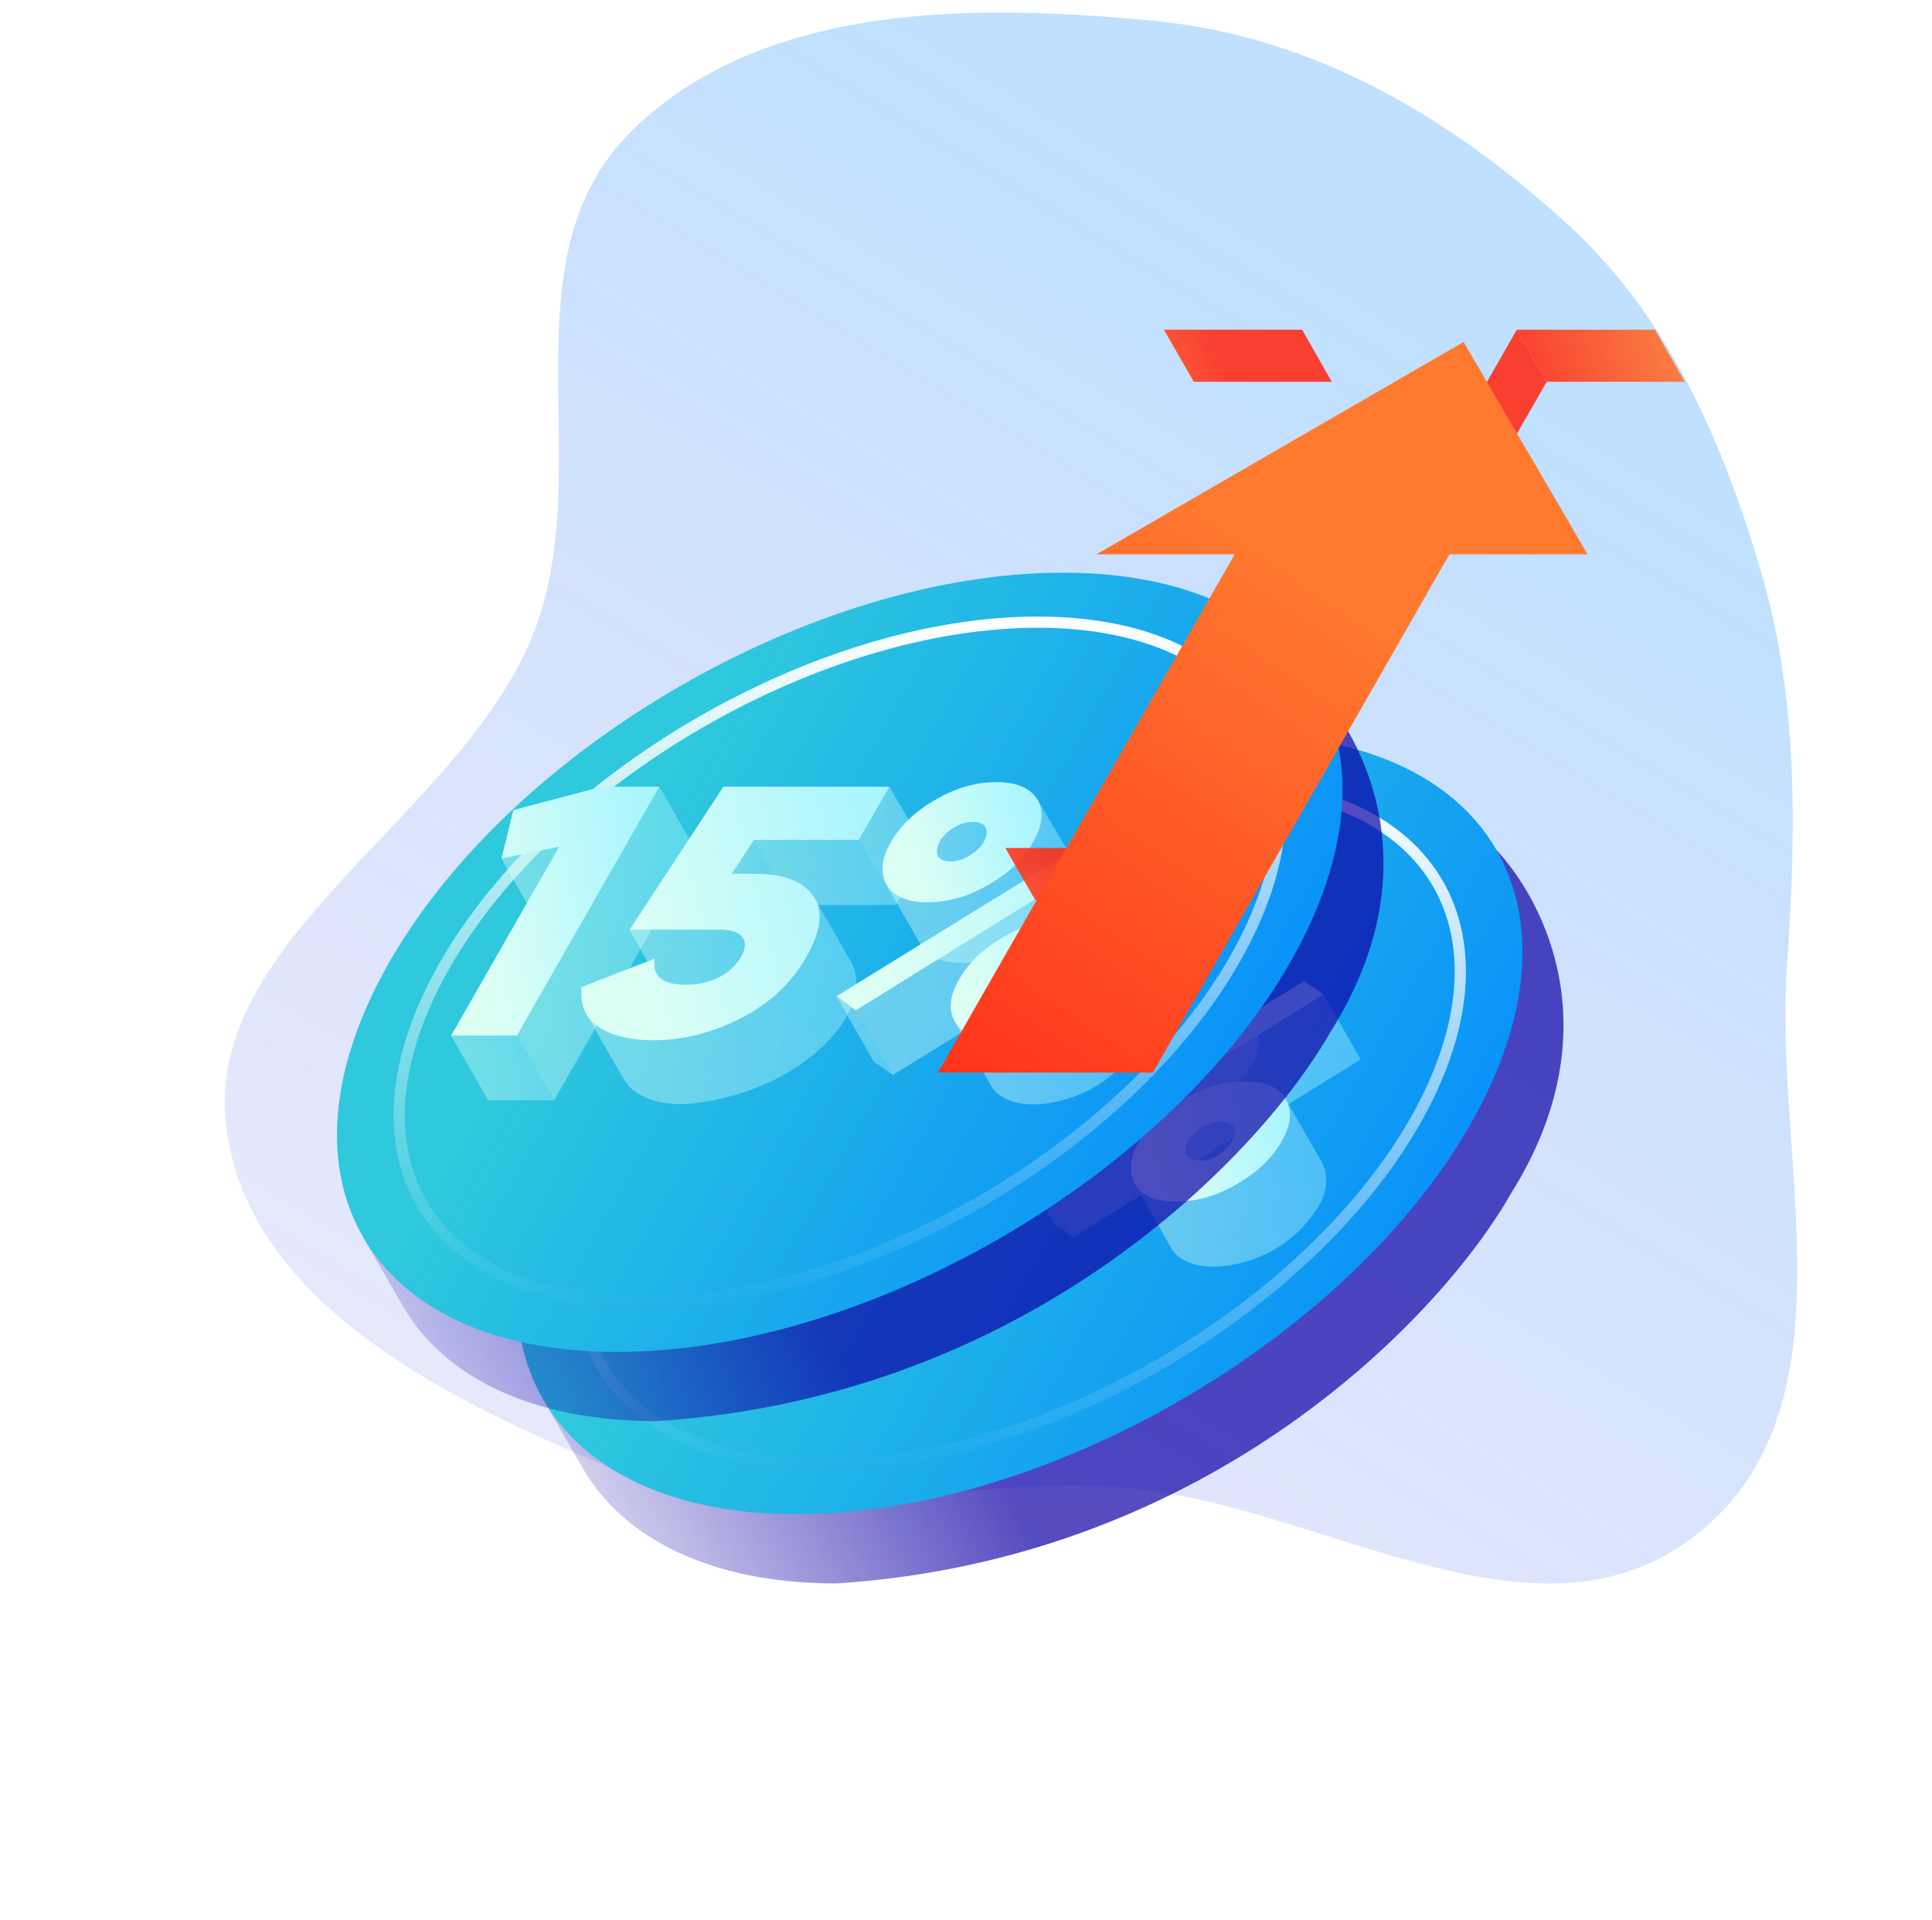 <svg width="172" height="171" viewBox="0 0 172 171" fill="none" xmlns="http://www.w3.org/2000/svg">
<path opacity="0.25" fill-rule="evenodd" clip-rule="evenodd" d="M156.738 50.77C153.291 39.116 148.475 28.082 139.488 19.907C129.375 10.708 117.272 3.305 102.999 1.889C87.144 0.317 67.959 0.108 56.248 11.65C44.557 23.17 53.414 41.934 47.368 56.712C40.841 72.665 18.313 83.563 20.101 100C21.858 116.161 40.233 124.905 55.462 131.139C68.876 136.631 84.331 131.511 99.225 132.393C116.939 133.441 136.36 147.982 150.854 136.787C165.454 125.508 157.893 103.505 159.079 86.159C159.915 73.941 160.13 62.242 156.738 50.77Z" fill="url(#paint0_linear)"/>
<g filter="url(#filter0_d)">
<path opacity="0.7" d="M51.875 120.72C55.518 127.058 63.359 131 74.493 131C107.982 128.819 128.438 106.981 134.48 96.335C143.5 82.008 137.558 70.368 133.255 65.728L48.319 114.558L51.875 120.72Z" fill="url(#paint1_linear)"/>
<path d="M110.636 55.448C132.789 55.448 141.854 70.985 130.894 90.143C119.935 109.301 93.089 124.838 70.937 124.838C48.785 124.838 39.72 109.301 50.679 90.143C61.639 70.985 88.484 55.448 110.636 55.448Z" fill="url(#paint2_linear)"/>
<path d="M108.402 59.853C118.126 59.853 124.847 63.26 127.978 68.625C131.11 73.989 130.756 81.486 125.946 89.895C121.137 98.301 112.823 105.941 103.25 111.481C93.677 117.02 82.893 120.433 73.172 120.433C63.448 120.433 56.727 117.026 53.596 111.661C50.464 106.297 50.818 98.8 55.628 90.391C60.437 81.985 68.751 74.345 78.324 68.805C87.897 63.266 98.681 59.853 108.402 59.853Z" stroke="url(#paint3_linear)"/>
<path opacity="0.4" d="M65.803 79.851L67.752 85.629L63.969 86.709L60.669 80.912L65.803 79.851Z" fill="url(#paint4_linear)"/>
<path opacity="0.4" d="M62.053 96.671L65.354 102.427H59.486L56.186 96.671H62.053Z" fill="url(#paint5_linear)"/>
<path opacity="0.4" d="M74.728 74.503L78.028 80.259L65.356 102.427L62.056 96.671L74.728 74.503Z" fill="url(#paint6_linear)"/>
<path d="M74.725 74.504L62.053 96.672H56.186L65.802 79.852L60.668 80.913L61.727 76.586L69.591 74.504H74.725Z" fill="url(#paint7_linear)"/>
<path opacity="0.4" d="M83.164 79.239L86.465 85.036L84.468 88.058L81.082 82.298L83.164 79.239Z" fill="url(#paint8_linear)"/>
<path opacity="0.4" d="M92.496 79.239L95.796 85.036H86.466L83.165 79.239H92.496Z" fill="url(#paint9_linear)"/>
<path opacity="0.4" d="M95.223 74.504L98.523 80.26L95.793 85.037L92.493 79.24L95.223 74.504Z" fill="url(#paint10_linear)"/>
<path opacity="0.4" d="M75.342 92.997H83.369L84.467 92.473L82.339 87.982L82.014 87.24H80.069H72.041L75.342 92.997Z" fill="url(#paint11_linear)"/>
<path opacity="0.4" d="M91.883 90.262L88.583 84.506L85.281 89.657L81.249 92.344L73.624 94.793H68.25L71.55 100.55C71.88 101.05 72.162 101.366 72.61 101.693C73.791 102.469 75.429 102.92 77.604 102.725C87.566 101.541 91.109 95.447 91.109 95.447C92.7 92.916 92.288 90.936 91.883 90.262Z" fill="url(#paint12_linear)"/>
<path d="M95.222 74.503L92.492 79.239H83.161L81.164 82.26H83.242C85.768 82.26 87.48 82.913 88.417 84.219C89.354 85.526 89.15 87.322 87.806 89.69C86.461 92.017 84.546 93.813 81.979 95.12C79.412 96.426 76.845 97.079 74.237 97.079C72.118 97.079 70.489 96.671 69.307 95.895C68.166 95.12 67.636 93.936 67.799 92.344L74.319 89.812C74.074 91.364 74.971 92.139 77.09 92.139C78.23 92.139 79.249 91.894 80.105 91.445C80.96 90.996 81.572 90.384 81.979 89.69C82.386 88.996 82.468 88.383 82.142 87.934C81.857 87.485 81.164 87.24 80.105 87.24H72.078L80.431 74.503H95.222Z" fill="url(#paint13_linear)"/>
<path opacity="0.4" d="M105.641 81.372L104.086 78.189L103.531 77.662L102.502 77.375L100.814 77.662C100.24 77.953 99.031 78.585 98.777 78.778C98.461 79.019 98.068 79.366 98.249 80.075C98.43 80.783 98.355 80.829 98.777 81.372C99.115 81.806 100.296 82.644 101.509 84.147L105.641 81.372Z" fill="url(#paint14_linear)"/>
<path opacity="0.4" d="M111.764 81.403L108.365 75.577L106.39 78.613L102.071 83.414L100.565 83.945H96.899L94.936 83.241L98.237 88.998C99.742 90.846 105.713 91.168 111.046 85.438C112.403 83.793 112.09 82.063 111.764 81.403Z" fill="url(#paint15_linear)"/>
<path d="M104.021 83.241C102.228 84.302 100.394 84.792 98.602 84.792C96.809 84.792 95.586 84.261 94.975 83.241C94.364 82.179 94.486 80.913 95.342 79.444C96.198 77.933 97.542 76.668 99.335 75.647C101.169 74.586 102.962 74.096 104.754 74.096C106.547 74.096 107.77 74.626 108.381 75.647C108.992 76.668 108.87 77.933 107.973 79.485C107.158 80.954 105.814 82.22 104.021 83.241ZM99.539 80.669C99.702 80.995 100.069 81.159 100.639 81.159C101.209 81.159 101.78 80.995 102.35 80.628C102.921 80.26 103.369 79.893 103.613 79.403C103.899 78.913 103.939 78.464 103.776 78.137C103.613 77.811 103.206 77.647 102.636 77.647C102.065 77.647 101.495 77.811 100.965 78.137C100.394 78.464 99.987 78.872 99.702 79.362C99.417 79.934 99.376 80.342 99.539 80.669Z" fill="url(#paint16_linear)"/>
<path opacity="0.4" d="M92.208 94.427L95.508 100.183L93.797 98.958L90.497 93.161L92.208 94.427Z" fill="url(#paint17_linear)"/>
<path opacity="0.4" d="M117.836 78.546L121.137 84.343L95.507 100.183L92.207 94.427L117.836 78.546Z" fill="url(#paint18_linear)"/>
<path d="M116.085 77.362L117.837 78.546L92.208 94.427L90.497 93.162L116.085 77.362Z" fill="url(#paint19_linear)"/>
<path opacity="0.4" d="M111.831 93.302L109.843 90.385L109.351 89.268C108.768 89.243 107.523 89.231 107.213 89.379C106.826 89.563 105.869 89.474 105.463 90.385C105.058 91.295 104.633 91.756 104.891 92.53C105.149 93.304 104.801 93.341 105.463 93.894C105.993 94.336 106.509 94.532 107.357 95.994L111.831 93.302Z" fill="url(#paint20_linear)"/>
<path opacity="0.4" d="M117.752 93.611L114.451 87.855L112.714 91.534L110.97 92.902L108.277 94.381L105.187 94.698L100.986 95.36L104.306 101.204C104.619 101.789 105.774 102.796 107.973 102.796C110.173 102.796 114.661 101.836 117.386 97.408C118.422 95.723 118.062 94.263 117.752 93.611Z" fill="url(#paint21_linear)"/>
<path d="M114.455 87.854C115.067 88.916 114.944 90.181 114.089 91.651C113.233 93.162 111.888 94.427 110.096 95.448C108.303 96.509 106.469 96.999 104.676 96.999C102.884 96.999 101.661 96.469 101.05 95.448C100.439 94.386 100.561 93.121 101.417 91.651C102.272 90.141 103.617 88.875 105.41 87.854C107.243 86.793 109.036 86.303 110.829 86.303C112.663 86.262 113.844 86.793 114.455 87.854ZM108.425 92.876C108.995 92.508 109.444 92.1 109.688 91.651C109.973 91.161 110.014 90.712 109.851 90.385C109.688 90.059 109.281 89.896 108.71 89.896C108.14 89.896 107.569 90.059 107.04 90.385C106.469 90.712 106.062 91.12 105.776 91.61C105.491 92.1 105.451 92.508 105.614 92.835C105.777 93.162 106.143 93.325 106.714 93.325C107.284 93.407 107.855 93.243 108.425 92.876Z" fill="url(#paint22_linear)"/>
</g>
<g filter="url(#filter1_d)">
<path opacity="0.7" d="M35.847 106.268C39.491 112.606 47.332 116.548 58.466 116.548C91.955 114.367 112.41 92.529 118.452 81.883C127.473 67.556 121.531 55.916 117.227 51.276L32.291 100.106L35.847 106.268Z" fill="url(#paint23_linear)"/>
<path d="M94.609 40.996C116.761 40.996 125.826 56.533 114.867 75.691C103.907 94.849 77.062 110.386 54.91 110.386C32.758 110.386 23.692 94.849 34.652 75.691C45.612 56.533 72.457 40.996 94.609 40.996Z" fill="url(#paint24_linear)"/>
<path d="M92.375 45.401C102.099 45.401 108.819 48.808 111.951 54.173C115.082 59.537 114.728 67.034 109.918 75.443C105.11 83.849 96.796 91.489 87.223 97.028C77.65 102.568 66.865 105.98 57.144 105.98C47.42 105.98 40.7 102.574 37.568 97.209C34.437 91.845 34.791 84.348 39.601 75.939C44.41 67.533 52.724 59.893 62.297 54.353C71.869 48.814 82.654 45.401 92.375 45.401Z" stroke="url(#paint25_linear)"/>
<path opacity="0.4" d="M49.776 65.398L51.725 71.176L47.942 72.257L44.642 66.46L49.776 65.398Z" fill="url(#paint26_linear)"/>
<path opacity="0.4" d="M46.026 82.219L49.327 87.975H43.459L40.159 82.219H46.026Z" fill="url(#paint27_linear)"/>
<path opacity="0.4" d="M58.7 60.051L62.001 65.807L49.329 87.975L46.028 82.219L58.7 60.051Z" fill="url(#paint28_linear)"/>
<path d="M58.698 60.052L46.026 82.22H40.159L49.775 65.4L44.641 66.461L45.7 62.134L53.564 60.052H58.698Z" fill="url(#paint29_linear)"/>
<path opacity="0.4" d="M67.137 64.787L70.437 70.584L68.441 73.605L65.055 67.846L67.137 64.787Z" fill="url(#paint30_linear)"/>
<path opacity="0.4" d="M76.469 64.787L79.769 70.584H70.438L67.138 64.787H76.469Z" fill="url(#paint31_linear)"/>
<path opacity="0.4" d="M79.195 60.052L82.496 65.808L79.766 70.585L76.465 64.787L79.195 60.052Z" fill="url(#paint32_linear)"/>
<path opacity="0.4" d="M59.315 78.544H67.341L68.44 78.021L66.312 73.53L65.987 72.788H64.041H56.014L59.315 78.544Z" fill="url(#paint33_linear)"/>
<path opacity="0.4" d="M75.856 75.81L72.555 70.054L69.254 75.205L65.221 77.892L57.596 80.341H52.223L55.523 86.098C55.853 86.598 56.134 86.914 56.583 87.241C57.764 88.016 59.402 88.468 61.577 88.273C71.538 87.089 75.082 80.995 75.082 80.995C76.672 78.464 76.26 76.484 75.856 75.81Z" fill="url(#paint34_linear)"/>
<path d="M79.194 60.051L76.464 64.787H67.133L65.137 67.808H67.215C69.741 67.808 71.452 68.461 72.39 69.767C73.327 71.074 73.123 72.87 71.778 75.238C70.434 77.565 68.519 79.361 65.952 80.668C63.385 81.974 60.818 82.627 58.21 82.627C56.091 82.627 54.461 82.219 53.28 81.443C52.139 80.668 51.609 79.484 51.772 77.891L58.291 75.36C58.047 76.912 58.943 77.687 61.062 77.687C62.203 77.687 63.222 77.442 64.077 76.993C64.933 76.544 65.544 75.932 65.952 75.238C66.359 74.544 66.441 73.931 66.115 73.482C65.829 73.033 65.137 72.788 64.077 72.788H56.05L64.403 60.051H79.194Z" fill="url(#paint35_linear)"/>
<path opacity="0.4" d="M89.614 66.919L88.059 63.737L87.503 63.209L86.475 62.923L84.786 63.209C84.213 63.501 83.003 64.132 82.75 64.325C82.433 64.567 82.041 64.914 82.222 65.622C82.403 66.331 82.327 66.376 82.75 66.919C83.088 67.354 84.269 68.192 85.482 69.695L89.614 66.919Z" fill="url(#paint36_linear)"/>
<path opacity="0.4" d="M95.737 66.951L92.337 61.125L90.363 64.161L86.043 68.962L84.537 69.493H80.872L78.909 68.789L82.21 74.546C83.715 76.394 89.686 76.716 95.018 70.986C96.376 69.341 96.063 67.611 95.737 66.951Z" fill="url(#paint37_linear)"/>
<path d="M87.994 68.788C86.201 69.85 84.367 70.34 82.574 70.34C80.781 70.34 79.559 69.809 78.948 68.788C78.337 67.727 78.459 66.461 79.315 64.992C80.17 63.481 81.515 62.216 83.308 61.195C85.141 60.133 86.934 59.644 88.727 59.644C90.52 59.644 91.742 60.174 92.353 61.195C92.965 62.216 92.842 63.481 91.946 65.032C91.131 66.502 89.786 67.768 87.994 68.788ZM83.511 66.216C83.674 66.543 84.041 66.706 84.612 66.706C85.182 66.706 85.752 66.543 86.323 66.176C86.893 65.808 87.342 65.441 87.586 64.951C87.871 64.461 87.912 64.012 87.749 63.685C87.586 63.359 87.179 63.195 86.608 63.195C86.038 63.195 85.467 63.359 84.938 63.685C84.367 64.012 83.96 64.42 83.674 64.91C83.389 65.482 83.349 65.89 83.511 66.216Z" fill="url(#paint38_linear)"/>
<path opacity="0.4" d="M76.181 79.975L79.481 85.731L77.77 84.506L74.469 78.709L76.181 79.975Z" fill="url(#paint39_linear)"/>
<path opacity="0.4" d="M101.809 64.094L105.109 69.891L79.48 85.731L76.18 79.975L101.809 64.094Z" fill="url(#paint40_linear)"/>
<path d="M100.058 62.91L101.81 64.094L76.181 79.975L74.469 78.71L100.058 62.91Z" fill="url(#paint41_linear)"/>
<path opacity="0.4" d="M95.804 78.85L93.815 75.933L93.324 74.816C92.74 74.791 91.496 74.779 91.186 74.926C90.799 75.111 89.841 75.022 89.436 75.933C89.03 76.843 88.606 77.304 88.864 78.078C89.122 78.852 88.773 78.889 89.436 79.442C89.966 79.884 90.482 80.08 91.329 81.542L95.804 78.85Z" fill="url(#paint42_linear)"/>
<path opacity="0.4" d="M101.724 79.159L98.424 73.402L96.687 77.082L94.943 78.45L92.25 79.929L89.159 80.246L84.959 80.908L88.279 86.752C88.591 87.337 89.746 88.344 91.946 88.344C94.145 88.344 98.634 87.384 101.358 82.956C102.395 81.271 102.034 79.811 101.724 79.159Z" fill="url(#paint43_linear)"/>
<path d="M98.428 73.402C99.039 74.464 98.917 75.729 98.061 77.199C97.206 78.71 95.861 79.975 94.068 80.996C92.275 82.057 90.442 82.547 88.649 82.547C86.856 82.547 85.634 82.016 85.023 80.996C84.411 79.934 84.534 78.669 85.389 77.199C86.245 75.688 87.59 74.423 89.382 73.402C91.216 72.341 93.009 71.851 94.802 71.851C96.635 71.81 97.817 72.341 98.428 73.402ZM92.398 78.424C92.968 78.056 93.416 77.648 93.661 77.199C93.946 76.709 93.987 76.26 93.824 75.933C93.661 75.607 93.253 75.444 92.683 75.444C92.112 75.444 91.542 75.607 91.012 75.933C90.442 76.26 90.034 76.668 89.749 77.158C89.464 77.648 89.423 78.056 89.586 78.383C89.749 78.71 90.116 78.873 90.686 78.873C91.257 78.954 91.827 78.791 92.398 78.424Z" fill="url(#paint44_linear)"/>
</g>
<path opacity="0.9" d="M115.923 29.361L118.563 33.996H106.28L103.618 29.361H115.923Z" fill="url(#paint45_linear)"/>
<path opacity="0.9" d="M147.339 29.361L150.001 33.996H137.696L135.034 29.361H147.339Z" fill="url(#paint46_linear)"/>
<path opacity="0.9" d="M108.634 75.508L111.274 80.142H92.162L89.501 75.508H108.634Z" fill="url(#paint47_linear)"/>
<path opacity="0.9" d="M135.035 29.361L137.697 33.996L111.276 80.142L108.636 75.507L135.035 29.361Z" fill="url(#paint48_linear)"/>
<g filter="url(#filter2_d)">
<path d="M136.299 10.453L147.338 29.362H135.033L108.634 75.508H89.501L115.921 29.362H103.616L136.299 10.453Z" fill="url(#paint49_linear)"/>
</g>
<defs>
<filter id="filter0_d" x="16.027" y="35.448" width="153.165" height="135.552" filterUnits="userSpaceOnUse" color-interpolation-filters="sRGB">
<feFlood flood-opacity="0" result="BackgroundImageFix"/>
<feColorMatrix in="SourceAlpha" type="matrix" values="0 0 0 0 0 0 0 0 0 0 0 0 0 0 0 0 0 0 127 0"/>
<feOffset dy="10"/>
<feGaussianBlur stdDeviation="15"/>
<feColorMatrix type="matrix" values="0 0 0 0 0.243 0 0 0 0 0.62 0 0 0 0 1 0 0 0 0.3 0"/>
<feBlend mode="normal" in2="BackgroundImageFix" result="effect1_dropShadow"/>
<feBlend mode="normal" in="SourceGraphic" in2="effect1_dropShadow" result="shape"/>
</filter>
<filter id="filter1_d" x="0" y="20.996" width="153.165" height="135.552" filterUnits="userSpaceOnUse" color-interpolation-filters="sRGB">
<feFlood flood-opacity="0" result="BackgroundImageFix"/>
<feColorMatrix in="SourceAlpha" type="matrix" values="0 0 0 0 0 0 0 0 0 0 0 0 0 0 0 0 0 0 127 0"/>
<feOffset dy="10"/>
<feGaussianBlur stdDeviation="15"/>
<feColorMatrix type="matrix" values="0 0 0 0 0.243 0 0 0 0 0.62 0 0 0 0 1 0 0 0 0.3 0"/>
<feBlend mode="normal" in2="BackgroundImageFix" result="effect1_dropShadow"/>
<feBlend mode="normal" in="SourceGraphic" in2="effect1_dropShadow" result="shape"/>
</filter>
<filter id="filter2_d" x="53.501" y="0.453" width="117.838" height="125.055" filterUnits="userSpaceOnUse" color-interpolation-filters="sRGB">
<feFlood flood-opacity="0" result="BackgroundImageFix"/>
<feColorMatrix in="SourceAlpha" type="matrix" values="0 0 0 0 0 0 0 0 0 0 0 0 0 0 0 0 0 0 127 0"/>
<feOffset dx="-6" dy="20"/>
<feGaussianBlur stdDeviation="15"/>
<feColorMatrix type="matrix" values="0 0 0 0 1 0 0 0 0 0.478 0 0 0 0 0.184 0 0 0 0.4 0"/>
<feBlend mode="normal" in2="BackgroundImageFix" result="effect1_dropShadow"/>
<feBlend mode="normal" in="SourceGraphic" in2="effect1_dropShadow" result="shape"/>
</filter>
<linearGradient id="paint0_linear" x1="14.447" y1="153.894" x2="99.374" y2="13.293" gradientUnits="userSpaceOnUse">
<stop stop-color="#3D2FDD" stop-opacity="0.3"/>
<stop offset="1" stop-color="#0085FF"/>
</linearGradient>
<linearGradient id="paint1_linear" x1="82.453" y1="108.959" x2="42.283" y2="129.559" gradientUnits="userSpaceOnUse">
<stop stop-color="#0D00A5"/>
<stop offset="1" stop-color="#0D00A5" stop-opacity="0"/>
</linearGradient>
<linearGradient id="paint2_linear" x1="87.078" y1="52.962" x2="148.71" y2="87.974" gradientUnits="userSpaceOnUse">
<stop stop-color="#2FC8DD"/>
<stop offset="1" stop-color="#0085FF"/>
</linearGradient>
<linearGradient id="paint3_linear" x1="90.787" y1="59.353" x2="90.787" y2="120.933" gradientUnits="userSpaceOnUse">
<stop stop-color="white"/>
<stop offset="1" stop-color="white" stop-opacity="0"/>
</linearGradient>
<linearGradient id="paint4_linear" x1="62.522" y1="86.411" x2="69.433" y2="84.658" gradientUnits="userSpaceOnUse">
<stop stop-color="#DCFFF4"/>
<stop offset="1" stop-color="#ABF5FF"/>
</linearGradient>
<linearGradient id="paint5_linear" x1="58.2" y1="102.177" x2="65.417" y2="99.806" gradientUnits="userSpaceOnUse">
<stop stop-color="#DCFFF4"/>
<stop offset="1" stop-color="#ABF5FF"/>
</linearGradient>
<linearGradient id="paint6_linear" x1="65.564" y1="101.214" x2="79.304" y2="99.593" gradientUnits="userSpaceOnUse">
<stop stop-color="#DCFFF4"/>
<stop offset="1" stop-color="#ABF5FF"/>
</linearGradient>
<linearGradient id="paint7_linear" x1="60.259" y1="95.709" x2="75.962" y2="93" gradientUnits="userSpaceOnUse">
<stop stop-color="#DCFFF4"/>
<stop offset="1" stop-color="#ABF5FF"/>
</linearGradient>
<linearGradient id="paint8_linear" x1="82.264" y1="87.674" x2="86.886" y2="87.093" gradientUnits="userSpaceOnUse">
<stop stop-color="#DCFFF4"/>
<stop offset="1" stop-color="#ABF5FF"/>
</linearGradient>
<linearGradient id="paint9_linear" x1="85.94" y1="84.785" x2="95.105" y2="80.665" gradientUnits="userSpaceOnUse">
<stop stop-color="#DCFFF4"/>
<stop offset="1" stop-color="#ABF5FF"/>
</linearGradient>
<linearGradient id="paint10_linear" x1="93.817" y1="84.579" x2="99.005" y2="83.966" gradientUnits="userSpaceOnUse">
<stop stop-color="#DCFFF4"/>
<stop offset="1" stop-color="#ABF5FF"/>
</linearGradient>
<linearGradient id="paint11_linear" x1="74.985" y1="93.45" x2="84.879" y2="89.236" gradientUnits="userSpaceOnUse">
<stop stop-color="#DCFFF4"/>
<stop offset="1" stop-color="#ABF5FF"/>
</linearGradient>
<linearGradient id="paint12_linear" x1="73.522" y1="101.977" x2="93.023" y2="96.69" gradientUnits="userSpaceOnUse">
<stop stop-color="#DCFFF4"/>
<stop offset="1" stop-color="#ABF5FF"/>
</linearGradient>
<linearGradient id="paint13_linear" x1="73.801" y1="96.099" x2="96.326" y2="90.448" gradientUnits="userSpaceOnUse">
<stop stop-color="#DCFFF4"/>
<stop offset="1" stop-color="#ABF5FF"/>
</linearGradient>
<linearGradient id="paint14_linear" x1="100.152" y1="86.305" x2="107.601" y2="84.845" gradientUnits="userSpaceOnUse">
<stop stop-color="#DCFFF4"/>
<stop offset="1" stop-color="#ABF5FF"/>
</linearGradient>
<linearGradient id="paint15_linear" x1="98.695" y1="89.561" x2="112.796" y2="86.156" gradientUnits="userSpaceOnUse">
<stop stop-color="#DCFFF4"/>
<stop offset="1" stop-color="#ABF5FF"/>
</linearGradient>
<linearGradient id="paint16_linear" x1="97.705" y1="84.327" x2="109.203" y2="81.186" gradientUnits="userSpaceOnUse">
<stop stop-color="#DCFFF4"/>
<stop offset="1" stop-color="#ABF5FF"/>
</linearGradient>
<linearGradient id="paint17_linear" x1="91.597" y1="99.878" x2="95.876" y2="99.248" gradientUnits="userSpaceOnUse">
<stop stop-color="#DCFFF4"/>
<stop offset="1" stop-color="#ABF5FF"/>
</linearGradient>
<linearGradient id="paint18_linear" x1="98.562" y1="99.243" x2="122.011" y2="92.775" gradientUnits="userSpaceOnUse">
<stop stop-color="#DCFFF4"/>
<stop offset="1" stop-color="#ABF5FF"/>
</linearGradient>
<linearGradient id="paint19_linear" x1="96.503" y1="93.686" x2="118.001" y2="86.58" gradientUnits="userSpaceOnUse">
<stop stop-color="#DCFFF4"/>
<stop offset="1" stop-color="#ABF5FF"/>
</linearGradient>
<linearGradient id="paint20_linear" x1="106.642" y1="98.417" x2="113.682" y2="97.154" gradientUnits="userSpaceOnUse">
<stop stop-color="#DCFFF4"/>
<stop offset="1" stop-color="#ABF5FF"/>
</linearGradient>
<linearGradient id="paint21_linear" x1="104.74" y1="102.147" x2="118.858" y2="98.816" gradientUnits="userSpaceOnUse">
<stop stop-color="#DCFFF4"/>
<stop offset="1" stop-color="#ABF5FF"/>
</linearGradient>
<linearGradient id="paint22_linear" x1="103.781" y1="96.534" x2="115.281" y2="93.392" gradientUnits="userSpaceOnUse">
<stop stop-color="#DCFFF4"/>
<stop offset="1" stop-color="#ABF5FF"/>
</linearGradient>
<linearGradient id="paint23_linear" x1="66.425" y1="94.507" x2="26.256" y2="115.107" gradientUnits="userSpaceOnUse">
<stop stop-color="#0D00A5"/>
<stop offset="1" stop-color="#0D00A5" stop-opacity="0"/>
</linearGradient>
<linearGradient id="paint24_linear" x1="71.05" y1="38.51" x2="132.683" y2="73.522" gradientUnits="userSpaceOnUse">
<stop stop-color="#2FC8DD"/>
<stop offset="1" stop-color="#0085FF"/>
</linearGradient>
<linearGradient id="paint25_linear" x1="74.76" y1="44.901" x2="74.76" y2="106.48" gradientUnits="userSpaceOnUse">
<stop stop-color="white"/>
<stop offset="1" stop-color="white" stop-opacity="0"/>
</linearGradient>
<linearGradient id="paint26_linear" x1="46.494" y1="71.959" x2="53.406" y2="70.206" gradientUnits="userSpaceOnUse">
<stop stop-color="#DCFFF4"/>
<stop offset="1" stop-color="#ABF5FF"/>
</linearGradient>
<linearGradient id="paint27_linear" x1="42.173" y1="87.725" x2="49.39" y2="85.354" gradientUnits="userSpaceOnUse">
<stop stop-color="#DCFFF4"/>
<stop offset="1" stop-color="#ABF5FF"/>
</linearGradient>
<linearGradient id="paint28_linear" x1="49.537" y1="86.762" x2="63.277" y2="85.141" gradientUnits="userSpaceOnUse">
<stop stop-color="#DCFFF4"/>
<stop offset="1" stop-color="#ABF5FF"/>
</linearGradient>
<linearGradient id="paint29_linear" x1="44.231" y1="81.257" x2="59.934" y2="78.548" gradientUnits="userSpaceOnUse">
<stop stop-color="#DCFFF4"/>
<stop offset="1" stop-color="#ABF5FF"/>
</linearGradient>
<linearGradient id="paint30_linear" x1="66.237" y1="73.222" x2="70.859" y2="72.64" gradientUnits="userSpaceOnUse">
<stop stop-color="#DCFFF4"/>
<stop offset="1" stop-color="#ABF5FF"/>
</linearGradient>
<linearGradient id="paint31_linear" x1="69.912" y1="70.332" x2="79.078" y2="66.213" gradientUnits="userSpaceOnUse">
<stop stop-color="#DCFFF4"/>
<stop offset="1" stop-color="#ABF5FF"/>
</linearGradient>
<linearGradient id="paint32_linear" x1="77.79" y1="70.127" x2="82.978" y2="69.514" gradientUnits="userSpaceOnUse">
<stop stop-color="#DCFFF4"/>
<stop offset="1" stop-color="#ABF5FF"/>
</linearGradient>
<linearGradient id="paint33_linear" x1="58.958" y1="78.997" x2="68.852" y2="74.784" gradientUnits="userSpaceOnUse">
<stop stop-color="#DCFFF4"/>
<stop offset="1" stop-color="#ABF5FF"/>
</linearGradient>
<linearGradient id="paint34_linear" x1="57.495" y1="87.525" x2="76.995" y2="82.238" gradientUnits="userSpaceOnUse">
<stop stop-color="#DCFFF4"/>
<stop offset="1" stop-color="#ABF5FF"/>
</linearGradient>
<linearGradient id="paint35_linear" x1="57.773" y1="81.647" x2="80.299" y2="75.996" gradientUnits="userSpaceOnUse">
<stop stop-color="#DCFFF4"/>
<stop offset="1" stop-color="#ABF5FF"/>
</linearGradient>
<linearGradient id="paint36_linear" x1="84.124" y1="71.853" x2="91.574" y2="70.392" gradientUnits="userSpaceOnUse">
<stop stop-color="#DCFFF4"/>
<stop offset="1" stop-color="#ABF5FF"/>
</linearGradient>
<linearGradient id="paint37_linear" x1="82.668" y1="75.109" x2="96.768" y2="71.704" gradientUnits="userSpaceOnUse">
<stop stop-color="#DCFFF4"/>
<stop offset="1" stop-color="#ABF5FF"/>
</linearGradient>
<linearGradient id="paint38_linear" x1="81.678" y1="69.875" x2="93.176" y2="66.733" gradientUnits="userSpaceOnUse">
<stop stop-color="#DCFFF4"/>
<stop offset="1" stop-color="#ABF5FF"/>
</linearGradient>
<linearGradient id="paint39_linear" x1="75.57" y1="85.426" x2="79.849" y2="84.796" gradientUnits="userSpaceOnUse">
<stop stop-color="#DCFFF4"/>
<stop offset="1" stop-color="#ABF5FF"/>
</linearGradient>
<linearGradient id="paint40_linear" x1="82.535" y1="84.791" x2="105.983" y2="78.323" gradientUnits="userSpaceOnUse">
<stop stop-color="#DCFFF4"/>
<stop offset="1" stop-color="#ABF5FF"/>
</linearGradient>
<linearGradient id="paint41_linear" x1="80.475" y1="79.234" x2="101.973" y2="72.128" gradientUnits="userSpaceOnUse">
<stop stop-color="#DCFFF4"/>
<stop offset="1" stop-color="#ABF5FF"/>
</linearGradient>
<linearGradient id="paint42_linear" x1="90.615" y1="83.965" x2="97.654" y2="82.702" gradientUnits="userSpaceOnUse">
<stop stop-color="#DCFFF4"/>
<stop offset="1" stop-color="#ABF5FF"/>
</linearGradient>
<linearGradient id="paint43_linear" x1="88.712" y1="87.695" x2="102.83" y2="84.364" gradientUnits="userSpaceOnUse">
<stop stop-color="#DCFFF4"/>
<stop offset="1" stop-color="#ABF5FF"/>
</linearGradient>
<linearGradient id="paint44_linear" x1="87.753" y1="82.082" x2="99.253" y2="78.94" gradientUnits="userSpaceOnUse">
<stop stop-color="#DCFFF4"/>
<stop offset="1" stop-color="#ABF5FF"/>
</linearGradient>
<linearGradient id="paint45_linear" x1="99.277" y1="38.462" x2="109.568" y2="33.996" gradientUnits="userSpaceOnUse">
<stop stop-color="#FF7A2F"/>
<stop offset="1" stop-color="#FF2D1A"/>
</linearGradient>
<linearGradient id="paint46_linear" x1="151.402" y1="33.996" x2="137.084" y2="38.462" gradientUnits="userSpaceOnUse">
<stop stop-color="#FF7A2F"/>
<stop offset="1" stop-color="#FF2D1A"/>
</linearGradient>
<linearGradient id="paint47_linear" x1="89.501" y1="91.707" x2="97.711" y2="78.955" gradientUnits="userSpaceOnUse">
<stop stop-color="#FF7A2F"/>
<stop offset="1" stop-color="#FF2D1A"/>
</linearGradient>
<linearGradient id="paint48_linear" x1="118.964" y1="72.691" x2="132.434" y2="42.679" gradientUnits="userSpaceOnUse">
<stop stop-color="#FF7A2F"/>
<stop offset="1" stop-color="#FF2D1A"/>
</linearGradient>
<linearGradient id="paint49_linear" x1="125.675" y1="33.093" x2="91.67" y2="83.206" gradientUnits="userSpaceOnUse">
<stop stop-color="#FF7A2F"/>
<stop offset="1" stop-color="#FF2D1A"/>
</linearGradient>
</defs>
</svg>
